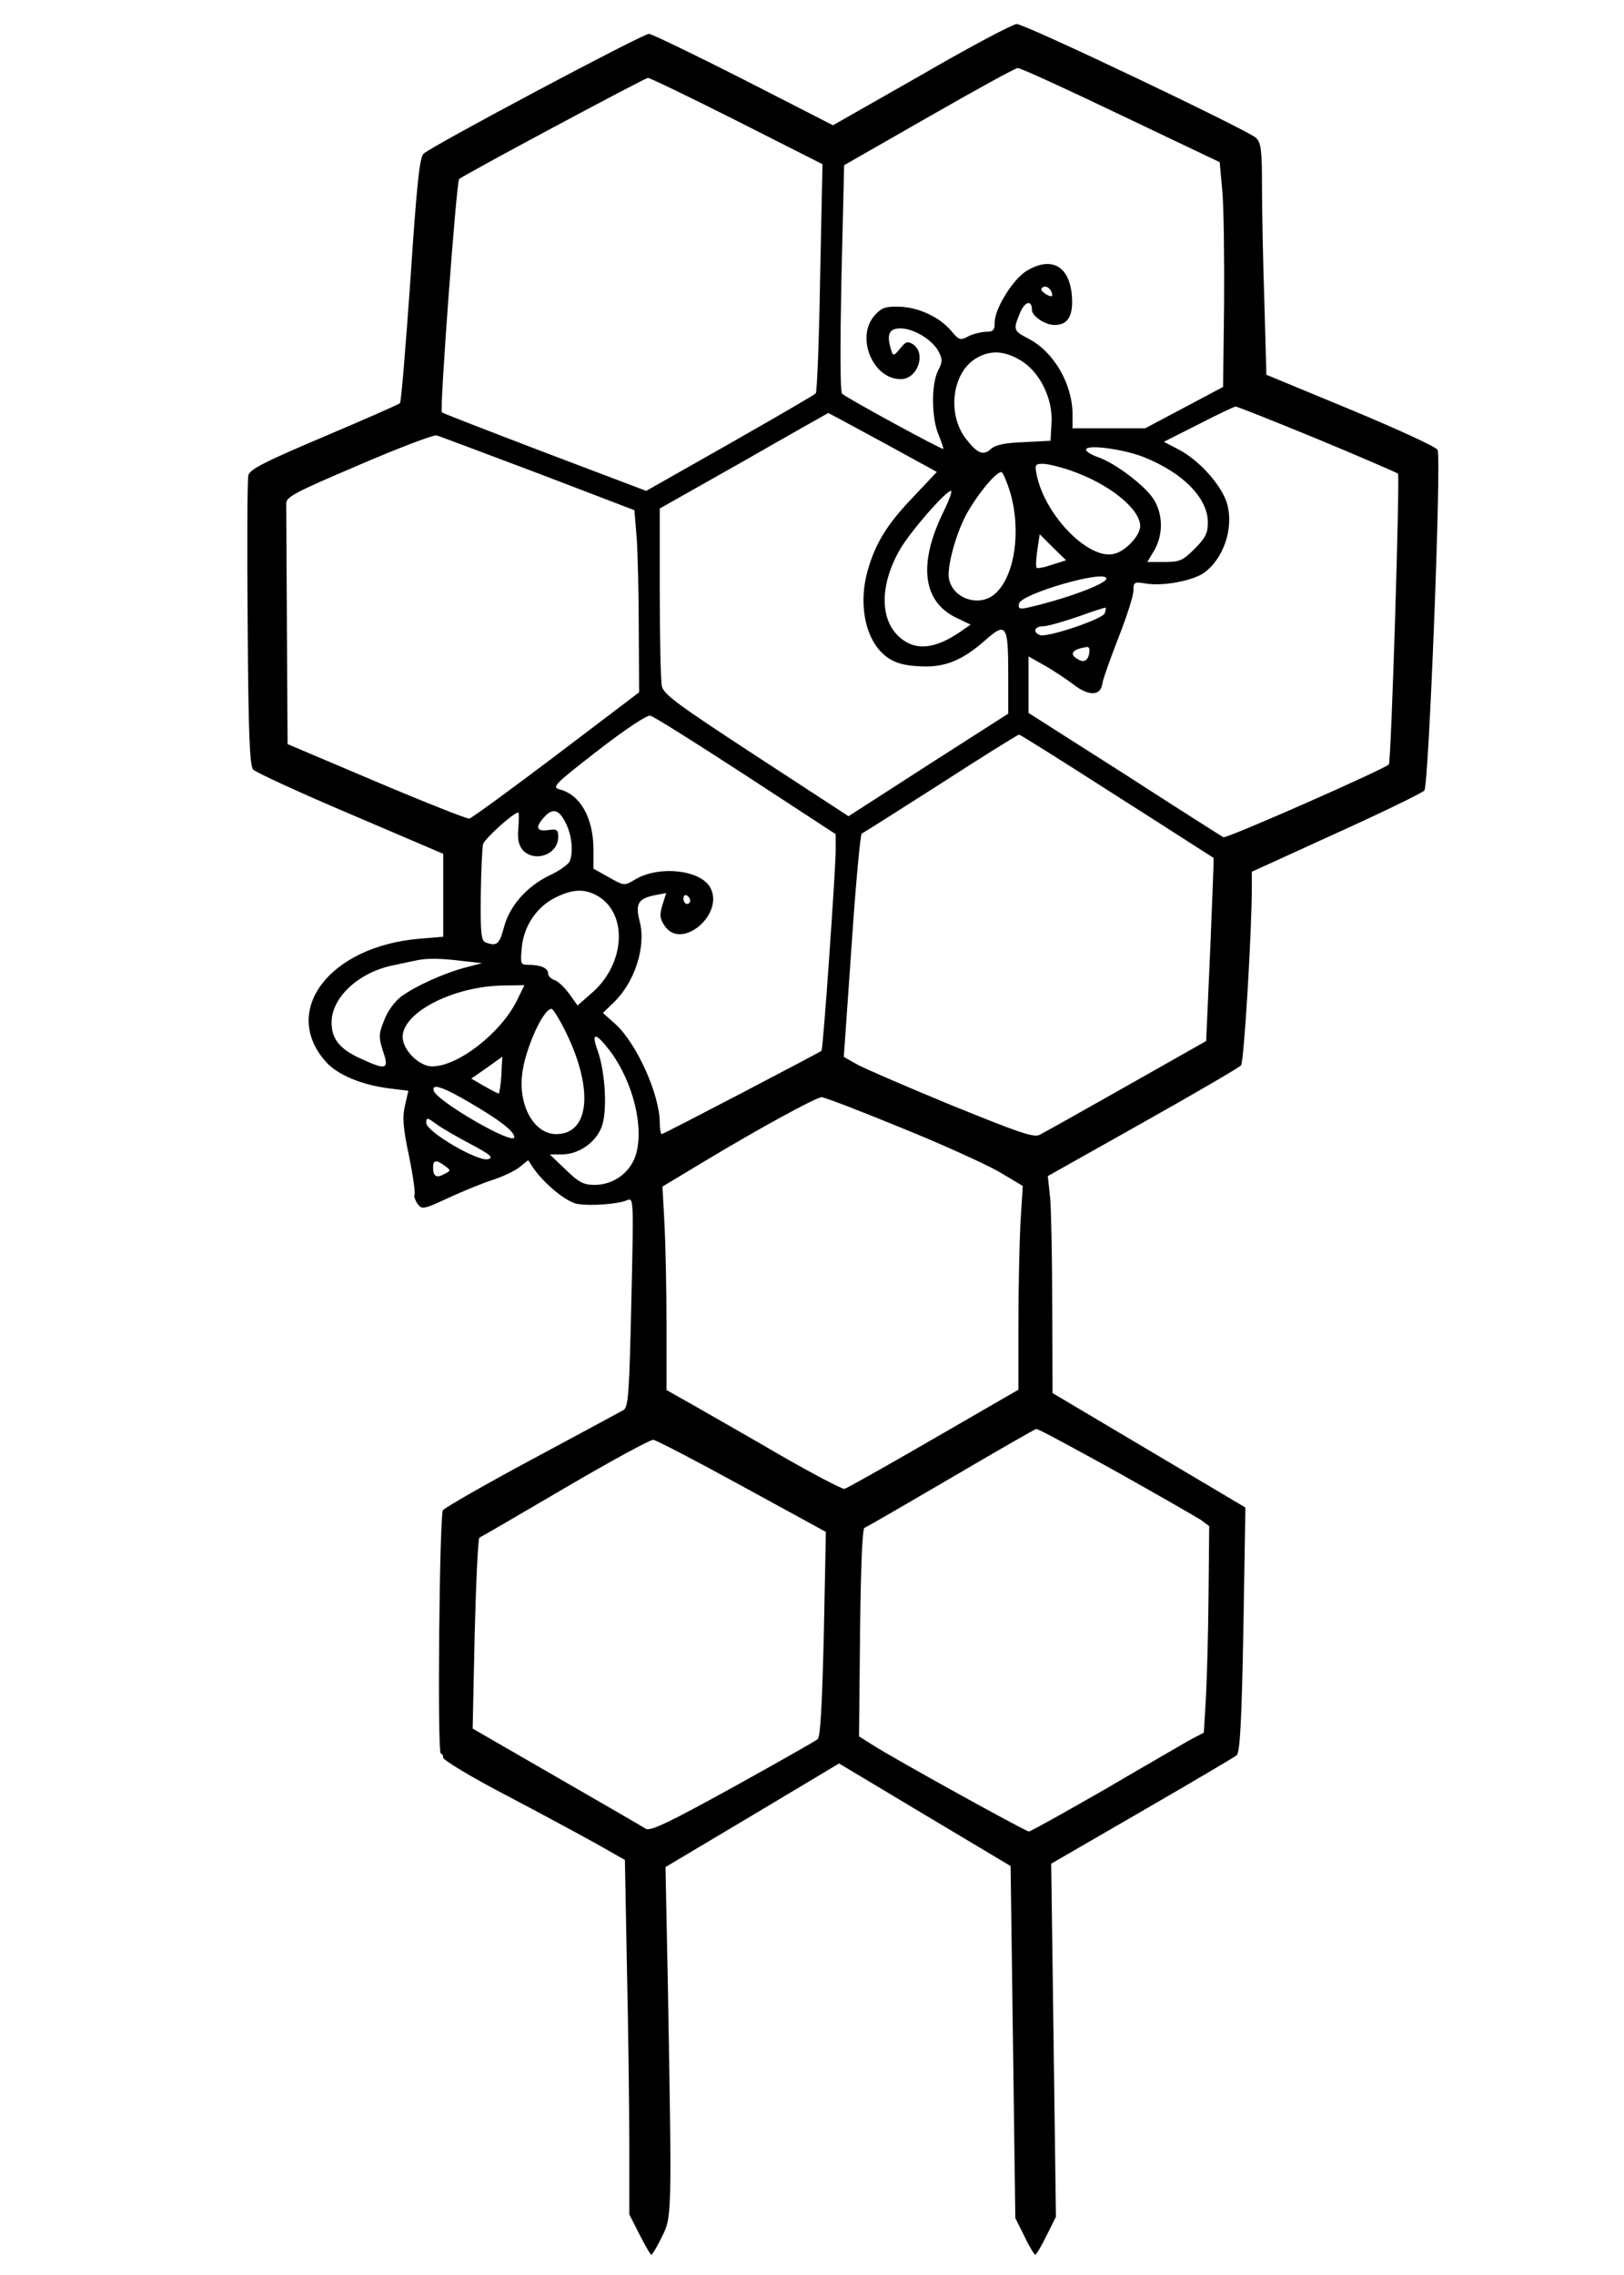 <?xml version="1.0" encoding="UTF-8" standalone="yes"?>
<svg version="1.0" xmlns="http://www.w3.org/2000/svg" width="480" height="672" viewBox="0 0 480 672" preserveAspectRatio="xMidYMid meet">
  <g transform="translate(0,672) scale(0.1,-0.1)" fill="#000000" stroke="none">
    <path d="M2724 6499 l-262 -149 -264 135 c-146 74 -272 135 -280 135 -19 0
-645 -333 -666 -354 -12 -12 -20 -88 -39 -373 -14 -197 -27 -361 -31 -364 -4
-4 -105 -48 -225 -99 -175 -74 -218 -96 -223 -114 -3 -12 -4 -209 -2 -437 2
-324 6 -419 16 -432 7 -8 137 -68 288 -132 l274 -117 0 -122 0 -123 -72 -6
c-264 -23 -408 -212 -276 -362 33 -39 107 -70 189 -80 l56 -7 -10 -43 c-8 -35
-6 -66 12 -150 12 -59 19 -110 16 -114 -2 -5 2 -16 9 -27 13 -17 17 -17 92 18
44 20 102 44 131 53 28 9 64 26 78 37 l26 21 16 -24 c32 -46 96 -99 129 -105
39 -7 121 -1 148 11 19 8 19 1 12 -301 -6 -271 -9 -310 -23 -319 -9 -5 -131
-71 -271 -146 -140 -75 -258 -143 -263 -150 -10 -19 -17 -719 -6 -719 4 0 7
-6 7 -12 0 -7 84 -58 188 -112 103 -54 223 -119 268 -144 l81 -46 6 -320 c4
-177 7 -412 7 -524 l0 -203 30 -59 c17 -33 32 -60 35 -60 3 0 17 23 31 52 30
60 30 57 18 743 l-7 350 257 153 256 153 254 -152 253 -151 7 -520 7 -520 27
-54 c14 -30 29 -54 32 -54 3 0 18 25 33 56 l28 56 -7 522 -7 521 268 155 c147
85 274 160 280 165 10 7 15 102 20 371 l6 361 -285 169 -285 169 -1 255 c0
140 -3 284 -6 320 l-7 66 281 158 c155 87 285 163 290 169 9 10 32 398 32 527
l0 45 250 114 c137 62 254 119 260 126 13 16 51 984 39 1006 -4 9 -120 62
-257 119 l-249 103 -6 216 c-4 119 -7 273 -7 342 0 108 -3 128 -18 142 -27 24
-684 337 -707 336 -11 0 -138 -67 -281 -150z m589 -119 l292 -139 8 -88 c4
-48 6 -198 5 -332 l-3 -244 -115 -61 -115 -61 -107 0 -108 0 0 41 c0 90 -56
186 -131 224 -44 23 -45 26 -24 76 14 34 35 39 35 9 0 -19 39 -45 67 -45 40 0
56 28 51 88 -8 88 -62 116 -135 71 -39 -24 -93 -111 -93 -151 0 -24 -4 -28
-27 -28 -16 -1 -39 -7 -52 -14 -22 -12 -26 -11 -49 16 -35 42 -99 71 -155 72
-41 1 -52 -3 -73 -27 -55 -64 -4 -187 78 -187 51 0 77 78 35 104 -15 9 -21 6
-37 -14 -15 -19 -20 -22 -24 -10 -17 50 -10 70 25 70 40 0 95 -34 113 -68 12
-23 12 -31 -1 -56 -21 -40 -20 -141 1 -190 9 -22 15 -40 14 -42 -4 -3 -287
151 -299 163 -6 6 -6 140 -2 342 l8 333 250 143 c138 79 256 144 263 144 7 1
144 -62 305 -139z m-1135 -17 l253 -128 -7 -335 c-3 -184 -9 -338 -13 -342 -3
-4 -117 -70 -254 -148 l-247 -140 -301 114 c-165 63 -302 116 -303 118 -7 7
43 681 51 689 11 11 546 297 558 299 6 0 124 -57 263 -127z m932 -516 c0 -4
-9 -2 -20 5 -13 9 -16 14 -7 20 11 6 27 -8 27 -25z m-96 -190 c57 -32 98 -112
94 -185 l-3 -54 -79 -4 c-55 -2 -84 -8 -97 -20 -23 -21 -40 -14 -75 31 -55 73
-40 193 30 236 41 25 82 24 130 -4z m878 -233 c128 -53 236 -100 240 -103 6
-5 -20 -851 -27 -859 -11 -13 -480 -220 -489 -215 -6 3 -138 87 -293 187
l-283 180 0 84 0 83 48 -27 c26 -15 64 -40 85 -56 45 -35 80 -34 85 2 2 14 24
75 48 137 24 61 44 123 44 138 0 26 2 27 39 21 50 -8 139 9 171 33 56 41 86
129 68 199 -13 53 -80 130 -142 163 l-46 24 103 52 c56 29 105 52 109 52 3 1
111 -42 240 -95z m-1282 -11 l159 -87 -67 -71 c-79 -82 -114 -138 -137 -219
-30 -104 -6 -213 58 -258 22 -16 50 -24 93 -26 74 -5 127 16 195 76 63 56 69
47 69 -99 l0 -117 -236 -151 -236 -152 -273 178 c-234 153 -274 182 -279 207
-3 16 -6 140 -6 276 l0 248 248 140 c136 78 248 141 250 142 1 0 74 -39 162
-87z m-1020 -91 l285 -109 7 -84 c3 -46 6 -167 6 -269 l1 -185 -244 -185
c-135 -102 -250 -186 -258 -188 -7 -1 -131 48 -275 109 l-262 111 -2 344 c-1
189 -2 354 -2 366 -1 20 24 33 214 114 118 51 222 90 230 88 8 -2 143 -53 300
-112z m1790 48 c116 -46 190 -121 190 -193 0 -32 -7 -46 -39 -78 -35 -35 -44
-39 -89 -39 l-51 0 21 35 c26 46 26 105 -2 150 -25 40 -116 109 -166 125 -19
7 -34 16 -34 22 0 16 109 2 170 -22z m-215 -40 c113 -39 205 -113 205 -164 0
-28 -43 -74 -77 -82 -75 -19 -205 114 -229 234 -6 29 -4 32 18 32 14 0 51 -9
83 -20z m-179 -65 c33 -114 13 -248 -45 -299 -45 -40 -123 -16 -136 43 -7 34
19 132 52 193 33 60 92 130 104 123 5 -4 16 -31 25 -60z m-196 -54 c-77 -155
-64 -268 37 -316 l42 -20 -32 -22 c-73 -50 -131 -56 -176 -17 -61 51 -62 155
-1 261 30 52 135 173 151 173 4 0 -5 -26 -21 -59z m320 -159 c-23 -8 -44 -12
-46 -9 -3 3 -2 26 2 52 l7 47 39 -39 39 -38 -41 -13z m160 -41 c0 -16 -123
-61 -233 -86 -24 -5 -28 -3 -25 12 5 29 258 102 258 74z m-5 -103 c-7 -17
-170 -72 -191 -64 -22 8 -17 26 9 26 12 0 58 13 102 28 44 16 81 28 83 27 1
-1 0 -9 -3 -17z m-45 -107 c0 -28 -13 -40 -31 -30 -31 16 -22 31 24 38 4 0 7
-3 7 -8z m-1015 -372 l265 -173 0 -51 c-1 -63 -37 -586 -42 -589 -13 -9 -467
-246 -472 -246 -3 0 -6 15 -6 33 0 84 -68 234 -130 291 l-38 34 30 29 c63 59
98 165 79 240 -14 54 -5 69 46 79 l32 6 -11 -35 c-9 -30 -8 -40 6 -61 49 -76
179 34 135 113 -30 52 -152 65 -222 23 -32 -19 -32 -19 -78 7 l-45 25 0 60
c-1 91 -39 158 -99 174 -25 7 -18 14 112 115 84 65 145 105 155 103 10 -2 137
-82 283 -177z m1097 -61 c156 -99 284 -182 285 -182 1 -1 -4 -123 -10 -271
l-12 -270 -235 -133 c-129 -73 -245 -138 -257 -144 -18 -9 -60 6 -260 87 -131
54 -256 108 -278 120 l-41 23 23 329 c12 180 26 329 30 331 4 1 109 68 233
147 124 80 228 145 232 145 4 0 134 -82 290 -182z m-1628 -83 c16 -34 21 -81
10 -109 -4 -9 -30 -28 -60 -42 -67 -32 -119 -91 -135 -155 -13 -48 -21 -55
-53 -43 -14 5 -16 26 -15 138 1 72 4 141 7 153 6 17 90 93 104 93 2 0 2 -20 0
-46 -3 -33 1 -50 13 -65 36 -38 105 -13 105 39 0 21 -4 24 -30 20 -35 -5 -39
9 -10 40 25 27 44 20 64 -23z m86 -208 c97 -49 91 -204 -13 -292 l-40 -35 -25
35 c-14 19 -33 37 -43 40 -11 4 -19 12 -19 20 0 15 -22 25 -57 25 -25 0 -25 2
-21 50 6 65 44 121 100 149 49 24 82 26 118 8z m280 -18 c0 -5 -4 -9 -10 -9
-5 0 -10 7 -10 16 0 8 5 12 10 9 6 -3 10 -10 10 -16z m-670 -178 l55 -6 -50
-13 c-64 -17 -150 -56 -191 -87 -18 -14 -40 -44 -49 -70 -16 -40 -16 -49 -3
-90 19 -55 10 -57 -68 -21 -61 28 -84 58 -84 106 0 74 81 149 184 169 28 6 60
13 71 15 30 6 73 5 135 -3z m156 -120 c-49 -95 -173 -191 -249 -191 -38 0 -87
49 -87 87 0 73 151 150 298 152 l62 1 -24 -49z m148 -93 c81 -167 68 -298 -30
-298 -64 0 -111 81 -101 174 7 73 62 196 87 196 5 0 25 -33 44 -72z m131 -55
c68 -93 100 -228 73 -308 -17 -50 -66 -85 -120 -85 -33 0 -47 7 -86 45 l-47
45 35 0 c49 0 98 33 117 78 19 44 13 163 -11 230 -20 55 -5 53 39 -5z m-323
-68 c-2 -30 -6 -55 -8 -55 -3 0 -22 10 -43 22 l-38 22 46 32 c25 18 46 33 46
33 0 1 -2 -24 -3 -54z m-90 -84 c87 -51 128 -83 128 -100 0 -26 -227 105 -238
137 -7 23 27 12 110 -37z m1271 -72 c122 -49 253 -109 291 -131 l69 -41 -7
-111 c-3 -61 -6 -197 -6 -301 l0 -190 -251 -145 c-138 -80 -256 -146 -263
-148 -7 -1 -93 44 -192 101 -98 57 -214 123 -256 147 l-78 44 0 190 c0 105 -3
241 -6 301 l-6 110 128 77 c158 95 325 186 342 187 7 1 113 -40 235 -90z
m-1269 -50 c56 -30 65 -38 49 -43 -29 -9 -183 81 -183 107 0 17 2 17 32 -5 18
-13 64 -39 102 -59z m-79 -63 c18 -13 18 -14 -2 -24 -23 -13 -33 -7 -33 20 0
22 10 23 35 4z m1983 -902 c125 -70 238 -135 252 -144 l24 -18 -2 -208 c-1
-115 -5 -252 -8 -305 l-6 -97 -42 -22 c-22 -13 -137 -79 -253 -147 -117 -67
-217 -123 -222 -123 -9 0 -399 215 -464 257 l-38 24 3 306 c2 193 7 308 13
310 6 2 120 68 255 147 135 79 249 145 253 145 5 1 110 -56 235 -125z m-1104
-44 l247 -135 -6 -300 c-5 -207 -10 -304 -18 -312 -7 -6 -120 -70 -252 -143
-185 -102 -243 -130 -256 -122 -9 6 -127 74 -264 153 l-248 143 6 280 c4 155
10 282 14 284 5 2 118 68 253 147 135 79 252 143 261 142 9 -1 128 -63 263
-137z"/>
  </g>
</svg>